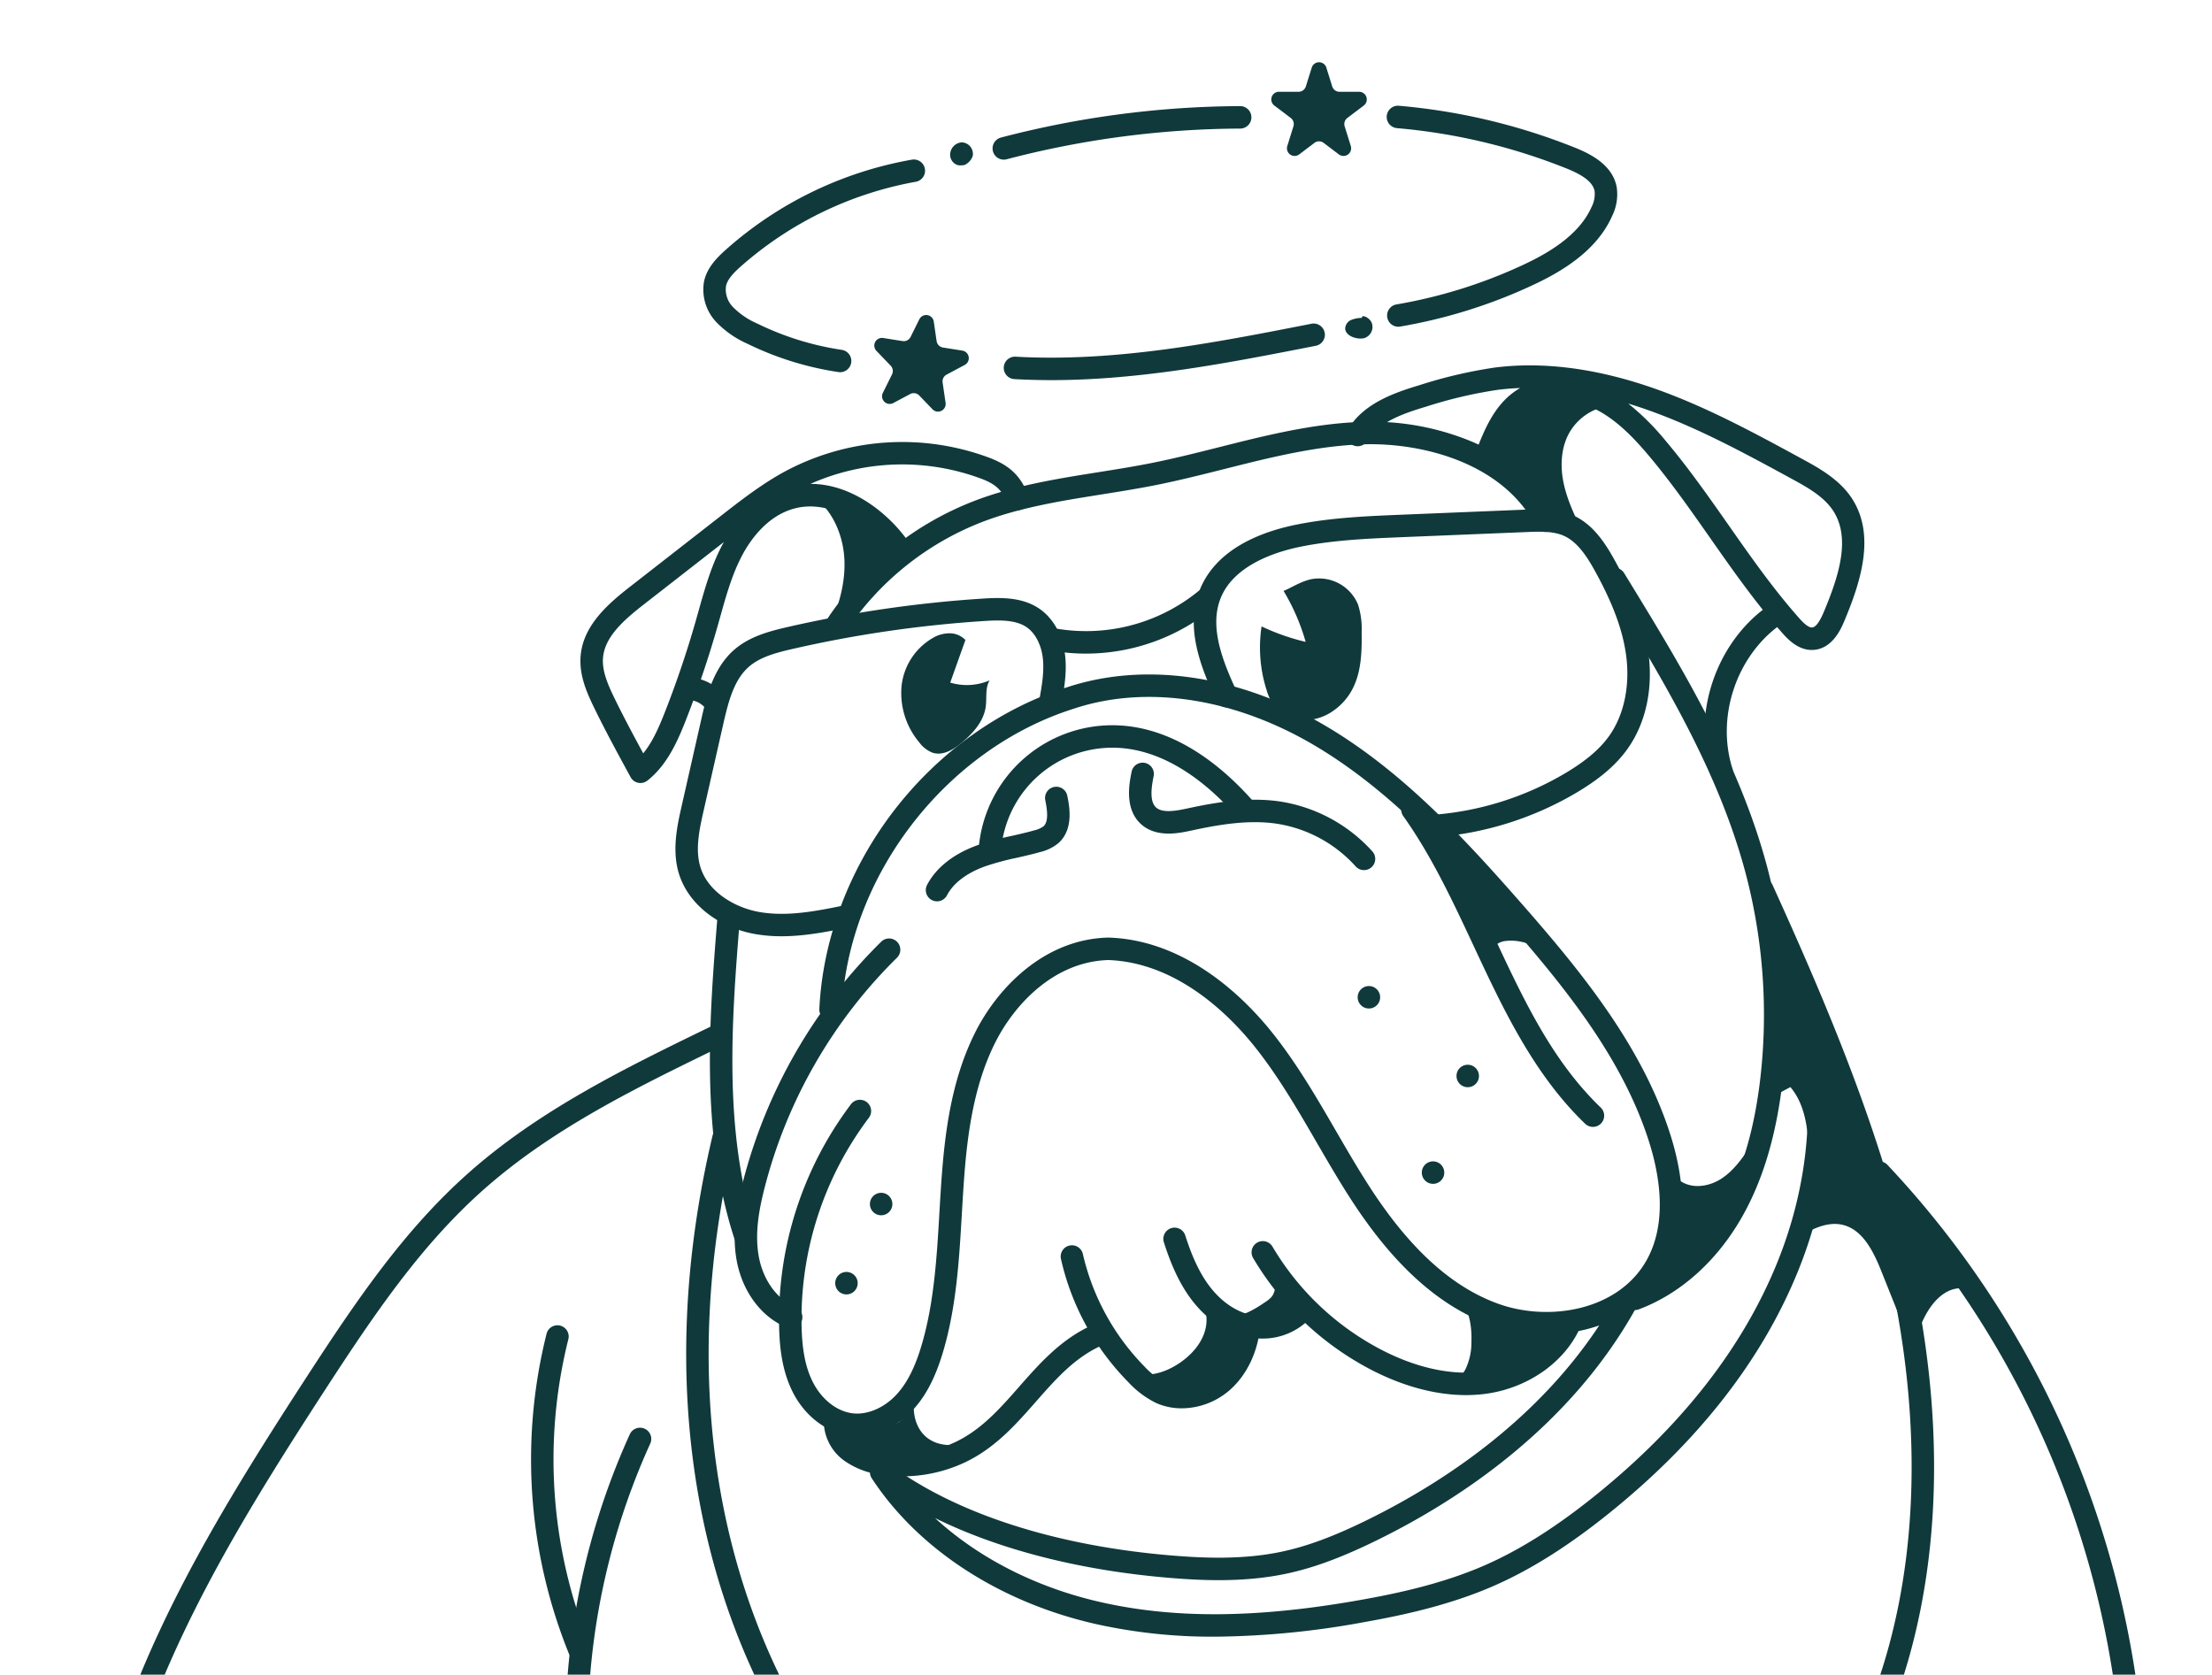 <?xml version="1.0" encoding="UTF-8"?>
<svg xmlns="http://www.w3.org/2000/svg" xmlns:xlink="http://www.w3.org/1999/xlink" width="638" height="483" viewBox="0 0 638 483">
  <defs>
    <clipPath id="clip-path">
      <rect id="Rectangle_51" data-name="Rectangle 51" width="638" height="483" transform="translate(302 1543)" fill="#fff"></rect>
    </clipPath>
    <clipPath id="clip-path-2">
      <rect id="Rectangle_50" data-name="Rectangle 50" width="591.8" height="513.924" fill="#10393b"></rect>
    </clipPath>
  </defs>
  <g id="Struggling_with_marketing" data-name="Struggling with marketing" transform="translate(-302 -1543)" clip-path="url(#clip-path)">
    <g id="Group_12" data-name="Group 12" transform="translate(329.2 1560.95)">
      <g id="Group_11" data-name="Group 11" clip-path="url(#clip-path-2)">
        <path id="Path_260" data-name="Path 260" d="M327.432,492.227a17.633,17.633,0,0,1-1.869-.1c-6.711-.714-13.09-5.464-16.647-12.395-3.356-6.538-3.915-13.752-4.027-19.306A102.919,102.919,0,0,1,325.6,396.55a3.239,3.239,0,1,1,5.167,3.907,96.416,96.416,0,0,0-19.4,59.84c.146,7.216,1.168,12.3,3.313,16.479,2.572,5.012,7.005,8.426,11.57,8.912,4.255.455,9.1-1.671,12.614-5.544,2.975-3.277,5.234-7.743,7.108-14.058,3.631-12.228,4.4-25.431,5.151-38.2.126-2.152.252-4.3.391-6.448.931-14.39,2.546-30.978,9.983-45.717,6.5-12.892,19.986-26.823,38.322-27.253.064,0,.126,0,.188,0,22.369.772,38.916,17.256,46.79,27.013,7.23,8.961,13.048,18.991,18.675,28.692,3.139,5.412,6.385,11.009,9.816,16.306,11.507,17.763,23.606,28.749,36.987,33.587,14.572,5.269,34.556,2.052,42.769-12.45,6.166-10.888,3.81-24.666.748-34.308-7.8-24.564-25.082-45.547-42.112-64.935-15.883-18.083-33.159-36.784-54.3-49.293-23.106-13.673-48.351-17.574-69.263-10.7-37.095,11.613-65.316,48.181-67.147,86.962a3.239,3.239,0,1,1-6.47-.305c.95-20.127,8.638-40.5,21.646-57.351s30.763-29.454,49.992-35.474c22.644-7.441,49.829-3.329,74.541,11.295,21.958,12.993,39.639,32.118,55.866,50.592,17.483,19.9,35.237,41.491,43.419,67.249,3.453,10.871,6.032,26.541-1.286,39.461-7.039,12.427-21.007,18.067-34.638,18.068a47.315,47.315,0,0,1-15.971-2.719C495.31,454.824,482.154,443,469.85,424c-3.518-5.431-6.8-11.1-9.984-16.578-5.5-9.489-11.195-19.3-18.112-27.874-7.167-8.883-22.129-23.876-41.877-24.6-15.427.409-26.95,12.5-32.6,23.692-6.886,13.651-8.412,29.466-9.3,43.217-.138,2.133-.262,4.27-.387,6.409-.77,13.135-1.565,26.718-5.409,39.664-2.161,7.281-4.87,12.547-8.523,16.569-4.472,4.925-10.421,7.729-16.225,7.729" transform="translate(-107.376 -96.005)" fill="#10393b"></path>
        <path id="Path_261" data-name="Path 261" d="M301.42,502.578a3.22,3.22,0,0,1-1.2-.229c-7.287-2.894-12.846-10.277-14.507-19.267-1.509-8.171.095-16.241,1.864-23.057a149.523,149.523,0,0,1,39.808-68.971,3.239,3.239,0,0,1,4.545,4.616,143.056,143.056,0,0,0-38.083,65.982c-1.59,6.128-3.043,13.328-1.763,20.254,1.259,6.817,5.294,12.344,10.527,14.424a3.239,3.239,0,0,1-1.2,6.249" transform="translate(-100.419 -137.403)" fill="#10393b"></path>
        <path id="Path_262" data-name="Path 262" d="M637.193,422.5a3.228,3.228,0,0,1-2.245-.9c-14.889-14.331-23.721-33.225-32.262-51.5-5.941-12.71-12.085-25.852-20.187-37.215a3.239,3.239,0,0,1,5.275-3.761c8.445,11.844,14.716,25.26,20.78,38.233,8.673,18.552,16.863,36.075,30.886,49.571a3.239,3.239,0,0,1-2.247,5.573" transform="translate(-204.946 -115.44)" fill="#10393b"></path>
        <path id="Path_263" data-name="Path 263" d="M373.45,355.616a3.24,3.24,0,0,1-2.864-4.748c2.64-5.017,7.679-8.977,14.57-11.454a84.834,84.834,0,0,1,9.994-2.707c2.167-.492,4.213-.956,6.247-1.534a7.533,7.533,0,0,0,2.772-1.2c1.528-1.373,1.074-4.742.508-7.523a3.239,3.239,0,0,1,6.348-1.292c.585,2.874,1.956,9.606-2.526,13.634a12.873,12.873,0,0,1-5.334,2.616c-2.2.624-4.426,1.13-6.58,1.619a78.6,78.6,0,0,0-9.236,2.486c-3.725,1.339-8.662,3.878-11.028,8.375a3.24,3.24,0,0,1-2.869,1.731" transform="translate(-130.39 -113.607)" fill="#10393b"></path>
        <path id="Path_264" data-name="Path 264" d="M528.476,342.834a3.23,3.23,0,0,1-2.42-1.085,38.544,38.544,0,0,0-22.767-12.3c-8.064-1.2-16.6.241-24.614,1.975-3.567.772-10.209,2.208-14.663-1.99-4.73-4.458-3.207-11.848-2.557-15a3.239,3.239,0,0,1,6.345,1.307c-.672,3.261-1.2,7.229.656,8.982,1.733,1.634,5.278,1.145,8.85.372,8.618-1.863,17.845-3.4,26.935-2.052a45.124,45.124,0,0,1,26.652,14.4,3.239,3.239,0,0,1-2.418,5.393" transform="translate(-162.259 -109.832)" fill="#10393b"></path>
        <path id="Path_265" data-name="Path 265" d="M397.041,333.835c-.1,0-.2,0-.3-.014a3.238,3.238,0,0,1-2.926-3.524,38.674,38.674,0,0,1,40.119-35.076c16.806.7,30.345,12.129,38.745,21.592a3.239,3.239,0,0,1-4.846,4.3c-7.565-8.526-19.634-18.815-34.168-19.42a32.2,32.2,0,0,0-33.4,29.2,3.239,3.239,0,0,1-3.221,2.94" transform="translate(-138.697 -103.967)" fill="#10393b"></path>
        <path id="Path_266" data-name="Path 266" d="M577.1,569.274c-8.412,0-17.465-2.337-26.518-6.884a85.318,85.318,0,0,1-34.868-32.646,3.239,3.239,0,0,1,5.586-3.281,78.759,78.759,0,0,0,32.19,30.139c10,5.021,19.864,7.049,28.532,5.868,9.976-1.361,18.667-7.412,22.14-15.416a3.239,3.239,0,0,1,5.943,2.58c-4.356,10.035-15.037,17.593-27.208,19.254a42.8,42.8,0,0,1-5.8.387" transform="translate(-181.479 -184.859)" fill="#10393b"></path>
        <path id="Path_267" data-name="Path 267" d="M504.366,550.885a20.924,20.924,0,0,1-4.623-.518c-5.9-1.337-11.482-5.176-15.705-10.807-4.042-5.392-6.331-11.586-7.873-16.382a3.239,3.239,0,1,1,6.166-1.983c1.388,4.314,3.425,9.858,6.889,14.48,3.3,4.4,7.548,7.377,11.954,8.376,4.721,1.07,9.767-.358,12.551-3.555a3.239,3.239,0,0,1,4.885,4.253,18.857,18.857,0,0,1-14.244,6.137" transform="translate(-167.651 -182.775)" fill="#10393b"></path>
        <path id="Path_268" data-name="Path 268" d="M465.189,573.765a17.97,17.97,0,0,1-7.32-1.508,27.135,27.135,0,0,1-8.062-6.023,73.618,73.618,0,0,1-19.436-35.488,3.239,3.239,0,1,1,6.317-1.432,68.084,68.084,0,0,0,17.728,32.367,21.31,21.31,0,0,0,6.092,4.659c4.316,1.922,9.947.922,14.01-2.494,3.788-3.184,6.282-8.338,6.844-14.141a3.239,3.239,0,0,1,6.448.624c-.723,7.476-4.048,14.21-9.122,18.476a21.2,21.2,0,0,1-13.5,4.96" transform="translate(-151.549 -185.537)" fill="#10393b"></path>
        <path id="Path_269" data-name="Path 269" d="M347.446,605.726a41.046,41.046,0,0,1-5.617-.383,23.547,23.547,0,0,1-11.117-4.117,14.082,14.082,0,0,1-5.926-11.544,3.239,3.239,0,0,1,6.472.279,7.671,7.671,0,0,0,3.325,6.071,17.343,17.343,0,0,0,8.132,2.9,35.824,35.824,0,0,0,19.819-2.99c7.6-3.549,12.942-9.617,18.592-16.041,5.915-6.723,12.032-13.676,21.031-17.754a3.239,3.239,0,0,1,2.673,5.9c-7.73,3.5-13.127,9.638-18.84,16.133-5.842,6.642-11.884,13.51-20.716,17.632a42.429,42.429,0,0,1-17.827,3.92" transform="translate(-114.387 -197.886)" fill="#10393b"></path>
        <path id="Path_270" data-name="Path 270" d="M444.755,594.89a154.133,154.133,0,0,1-34.23-3.64c-27.708-6.26-51.275-21.585-64.659-42.047a3.239,3.239,0,0,1,4.663-4.358c19.094,14.431,48.3,23.9,82.242,26.659,8.678.707,20.049,1.223,31.062-1.072,7.479-1.558,15.213-4.417,25.076-9.269,22.859-11.244,53.934-31.647,72.155-64.989a3.239,3.239,0,1,1,5.684,3.106c-19.034,34.831-51.281,56.039-74.98,67.7-10.372,5.1-18.579,8.124-26.614,9.8-11.824,2.464-23.8,1.929-32.909,1.187-26.082-2.121-49.556-8.134-68.127-17.289,12.523,11.506,29.161,20.04,47.833,24.259,21.4,4.834,45.162,4.635,74.787-.623,10.2-1.811,23.5-4.582,35.867-9.982,10.1-4.41,20.486-10.952,31.75-20,24.884-19.993,42.569-42.554,52.565-67.059,11.428-28.013,11.937-58.263,1.4-82.994a3.239,3.239,0,0,1,5.959-2.539c11.213,26.31,10.718,58.378-1.358,87.98-10.417,25.534-28.755,48.971-54.506,69.661-11.719,9.414-22.583,16.248-33.216,20.889-12.993,5.673-26.773,8.55-37.327,10.424a247.008,247.008,0,0,1-43.117,4.2" transform="translate(-121.629 -140.798)" fill="#10393b"></path>
        <path id="Path_271" data-name="Path 271" d="M284.311,473.89a3.24,3.24,0,0,1-3.078-2.232c-10.007-30.573-7.3-64.07-4.915-93.624a3.239,3.239,0,0,1,6.457.522c-2.337,28.946-4.987,61.753,4.616,91.087a3.24,3.24,0,0,1-3.079,4.248" transform="translate(-96.535 -132.096)" fill="#10393b"></path>
        <path id="Path_272" data-name="Path 272" d="M309.76,672.043a3.232,3.232,0,0,1-2.519-1.2c-20.763-25.642-34.8-57.754-40.6-92.86-5.315-32.174-3.809-66.266,4.478-101.331a3.239,3.239,0,1,1,6.3,1.491c-8.089,34.225-9.566,67.461-4.391,98.784,5.617,34,19.189,65.067,39.247,89.84a3.239,3.239,0,0,1-2.515,5.277" transform="translate(-92.815 -167)" fill="#10393b"></path>
        <path id="Path_273" data-name="Path 273" d="M215.038,728.042a3.24,3.24,0,0,1-3.2-2.768,207.825,207.825,0,0,1,16.478-115.446,3.239,3.239,0,1,1,5.89,2.7,201.27,201.27,0,0,0-15.958,111.805,3.24,3.24,0,0,1-2.734,3.676,3.3,3.3,0,0,1-.475.035" transform="translate(-73.86 -214.118)" fill="#10393b"></path>
        <path id="Path_274" data-name="Path 274" d="M208.388,659.093a3.241,3.241,0,0,1-3-2.016,149.2,149.2,0,0,1-6.455-92.293,3.239,3.239,0,0,1,6.281,1.588,142.661,142.661,0,0,0,6.173,88.258,3.24,3.24,0,0,1-3,4.463" transform="translate(-68.489 -198.058)" fill="#10393b"></path>
        <path id="Path_275" data-name="Path 275" d="M3.243,662.149a3.279,3.279,0,0,1-.669-.069,3.239,3.239,0,0,1-2.5-3.836c9.668-46.055,34.279-86.544,60.8-127.4,14.685-22.619,28.329-42.674,46.636-59.036,20.7-18.508,45.811-30.708,70.09-42.506a3.239,3.239,0,1,1,2.832,5.826c-23.88,11.6-48.574,23.6-68.6,41.51-17.71,15.83-31.093,35.512-45.52,57.734-26.179,40.324-50.459,80.243-59.9,125.206a3.241,3.241,0,0,1-3.167,2.574" transform="translate(0 -151.086)" fill="#10393b"></path>
        <path id="Path_276" data-name="Path 276" d="M681,439.191a3.239,3.239,0,0,1-1.134-6.274c10.575-3.949,19.963-12.411,26.435-23.826,5.433-9.582,8.943-21.19,10.731-35.487a160.137,160.137,0,0,0-4.15-60.627c-7.988-29.9-24.5-56.842-40.468-82.893a3.239,3.239,0,1,1,5.522-3.385c16.21,26.446,32.973,53.794,41.2,84.607a166.68,166.68,0,0,1,4.318,63.1c-1.895,15.155-5.664,27.545-11.523,37.879-7.222,12.737-17.805,22.219-29.8,26.7a3.233,3.233,0,0,1-1.132.205" transform="translate(-236.658 -79.3)" fill="#10393b"></path>
        <path id="Path_277" data-name="Path 277" d="M775.782,603.6a3.241,3.241,0,0,1-3.033-4.375c12.67-33.86,14.646-74.633,5.716-117.91-8.419-40.8-25.337-79.948-40.533-113.438a3.239,3.239,0,1,1,5.9-2.677c15.34,33.81,32.423,73.353,40.978,114.806,9.177,44.473,7.105,86.484-5.993,121.489a3.241,3.241,0,0,1-3.034,2.1" transform="translate(-259.8 -127.955)" fill="#10393b"></path>
        <path id="Path_278" data-name="Path 278" d="M866.7,683.6h-.039a3.24,3.24,0,0,1-3.2-3.277,267.042,267.042,0,0,0-72.816-185.491,3.239,3.239,0,1,1,4.7-4.461,274.432,274.432,0,0,1,74.6,190.029,3.239,3.239,0,0,1-3.238,3.2" transform="translate(-278.153 -172.355)" fill="#10393b"></path>
        <path id="Path_279" data-name="Path 279" d="M289.322,336.1a43.681,43.681,0,0,1-7.362-.594c-10.914-1.862-19.659-8.8-22.277-17.681-1.986-6.736-.385-13.8.9-19.477l5.635-24.876c1.4-6.16,3.308-14.595,9.42-19.951,4.364-3.824,10.006-5.354,15.411-6.595a353.8,353.8,0,0,1,56.374-8.213c5.287-.338,11.333-.424,16.2,2.856,4.138,2.791,6.883,7.781,7.531,13.689.54,4.918-.355,9.826-1.143,14.157a3.239,3.239,0,1,1-6.373-1.161c.744-4.086,1.514-8.311,1.078-12.29-.434-3.952-2.2-7.326-4.715-9.024-3.173-2.14-7.748-2.044-12.161-1.762a347.4,347.4,0,0,0-55.339,8.062c-4.79,1.1-9.357,2.32-12.59,5.153-4.188,3.67-5.816,9.648-7.371,16.51L266.9,299.783c-1.178,5.2-2.514,11.095-1,16.213,2.188,7.42,10.191,11.94,17.152,13.128,8.181,1.4,16.7-.353,24.934-2.046a3.239,3.239,0,1,1,1.3,6.345c-6.213,1.277-13.041,2.679-19.965,2.68" transform="translate(-91.132 -84.021)" fill="#10393b"></path>
        <path id="Path_280" data-name="Path 280" d="M434.051,253.1a56.186,56.186,0,0,1-11.044-1.089,3.239,3.239,0,0,1,1.273-6.352A51.265,51.265,0,0,0,466.5,235.1a3.239,3.239,0,1,1,4.114,5,57.867,57.867,0,0,1-36.561,13" transform="translate(-148.068 -82.542)" fill="#10393b"></path>
        <path id="Path_281" data-name="Path 281" d="M557.944,293.671a3.239,3.239,0,0,1-.206-6.472,87.727,87.727,0,0,0,39.075-12.135c5.865-3.5,9.858-6.9,12.565-10.722,4.289-6.05,6.047-14.574,4.824-23.387-.994-7.167-3.816-14.787-8.88-23.981-2.389-4.339-5.15-8.594-9.149-10.338-3.088-1.346-7.022-1.184-10.494-1.044l-35.861,1.47c-9.7.4-19.72.808-29.284,2.718-7.047,1.408-19.444,5.224-23.285,14.963-3.3,8.373.683,18.252,4.679,26.854a3.239,3.239,0,0,1-5.874,2.73c-4.564-9.822-9.077-21.2-4.831-31.962,4.72-11.965,17.855-16.9,28.042-18.937,10.061-2.009,20.343-2.431,30.288-2.838l35.861-1.47c3.963-.163,8.894-.365,13.349,1.578,5.776,2.519,9.293,7.81,12.234,13.151,3.434,6.235,8.168,15.737,9.622,26.216,1.469,10.582-.647,20.535-5.955,28.024-3.248,4.581-7.866,8.566-14.533,12.54a94.249,94.249,0,0,1-41.974,13.036c-.071,0-.143.007-.212.007" transform="translate(-172.412 -70.096)" fill="#10393b"></path>
        <path id="Path_282" data-name="Path 282" d="M328.272,222.43a3.238,3.238,0,0,1-2.709-5.009,89.909,89.909,0,0,1,42.58-34.465c11.6-4.479,23.958-6.442,35.906-8.342,5.072-.806,10.317-1.64,15.39-2.651,6.482-1.293,13.065-2.952,19.43-4.557,13.406-3.381,27.269-6.875,41.459-7.311a75.185,75.185,0,0,1,31.85,5.852c10.775,4.724,19,12.04,23.776,21.158a3.239,3.239,0,0,1-5.738,3.008c-9.547-18.21-32.716-24.06-49.69-23.543-13.486.415-27,3.823-40.073,7.119-6.442,1.623-13.1,3.3-19.747,4.628-5.2,1.037-10.506,1.881-15.64,2.7-11.615,1.846-23.625,3.755-34.59,7.987a83.387,83.387,0,0,0-39.489,31.962,3.233,3.233,0,0,1-2.715,1.469" transform="translate(-114.479 -56.373)" fill="#10393b"></path>
        <path id="Path_283" data-name="Path 283" d="M233.758,267.435a3.2,3.2,0,0,1-.65-.066,3.24,3.24,0,0,1-2.194-1.623c-3.53-6.477-7.17-13.156-10.465-19.913-2.256-4.629-4.419-9.606-3.946-15.1.751-8.715,7.765-14.864,14.279-19.942l26.111-20.356c5.743-4.478,11.682-9.107,18.3-12.732a71.685,71.685,0,0,1,59.248-4.056c5.863,2.235,8.978,5.236,11.114,10.7a3.239,3.239,0,0,1-6.034,2.357c-1.456-3.728-3.251-5.43-7.388-7.008a65.245,65.245,0,0,0-49.363,1.469c11.382-.05,21.552,7.748,27.356,15.4a3.239,3.239,0,1,1-5.161,3.915c-6.089-8.026-16.744-14.916-26.829-12.211-7.871,2.111-12.688,9.149-14.859,13.157-3.006,5.55-4.716,11.653-6.526,18.116q-.41,1.46-.823,2.918c-2.6,9.094-5.668,18.165-9.124,26.961-2.374,6.037-5.379,12.851-11.044,17.315a3.243,3.243,0,0,1-2,.694m24.049-69.495L234.765,215.9c-5.686,4.433-11.281,9.272-11.809,15.39-.331,3.842,1.456,7.887,3.315,11.7,2.6,5.339,5.45,10.67,8.282,15.887,2.739-3.335,4.574-7.627,6.225-11.825,3.382-8.6,6.384-17.474,8.925-26.37q.411-1.441.814-2.887c1.826-6.521,3.716-13.264,7.067-19.453l.223-.406" transform="translate(-76.23 -59.552)" fill="#10393b"></path>
        <path id="Path_284" data-name="Path 284" d="M270.242,284.232a3.233,3.233,0,0,1-2.585-1.285,6.658,6.658,0,0,0-5.25-2.548h-.063a3.239,3.239,0,0,1-.062-6.477l.235,0a13.123,13.123,0,0,1,10.306,5.118,3.239,3.239,0,0,1-2.58,5.193" transform="translate(-91.258 -96.476)" fill="#10393b"></path>
        <path id="Path_285" data-name="Path 285" d="M691.727,217.049c-4.151,0-7.143-3.367-8.458-4.847-7.674-8.635-14.365-18.186-20.835-27.422-5.588-7.975-11.366-16.222-17.689-23.735-4.385-5.21-9.777-10.943-16.516-13.965-6.705-3.007-14.1-2.618-18.835.99-4,3.046-6.155,8.027-8.368,13.745a3.239,3.239,0,1,1-6.041-2.338c2.48-6.407,5.147-12.494,10.483-16.56a19.368,19.368,0,0,1,2.144-1.416q-3.262.118-6.417.514a129.243,129.243,0,0,0-20.754,4.868c-6.774,2.029-13.661,4.459-16.924,9.846a3.239,3.239,0,1,1-5.541-3.356c4.456-7.354,12.972-10.409,20.606-12.7a134.807,134.807,0,0,1,21.8-5.089c14.222-1.787,29.9.328,46.6,6.283,14.695,5.239,28.5,12.754,41.856,20.021,4.818,2.622,10.814,5.885,14.442,11.425,6.823,10.416,2.743,23.7-2.147,35.329-.909,2.162-3.326,7.906-8.752,8.373-.224.019-.444.028-.662.028m-52.938-71.064A73.075,73.075,0,0,1,649.7,156.873c6.508,7.732,12.37,16.1,18.038,24.189,6.366,9.085,12.948,18.48,20.372,26.836.61.686,2.464,2.776,3.722,2.667,1.014-.087,2.136-1.578,3.337-4.431,4.443-10.559,7.844-21.414,2.7-29.267-2.736-4.178-7.721-6.891-12.119-9.285-13.135-7.148-26.718-14.54-40.936-19.609q-3.039-1.084-6.026-1.989" transform="translate(-196.357 -47.538)" fill="#10393b"></path>
        <path id="Path_286" data-name="Path 286" d="M721.842,292.859a3.241,3.241,0,0,1-3.091-2.274c-5.443-17.415,1.346-37.8,16.143-48.479a3.239,3.239,0,0,1,3.791,5.254c-12.6,9.092-18.387,26.459-13.751,41.293a3.242,3.242,0,0,1-3.093,4.206" transform="translate(-252.49 -85.055)" fill="#10393b"></path>
        <path id="Path_287" data-name="Path 287" d="M418.6,132.652q-5.3,0-10.612-.293a3.239,3.239,0,1,1,.366-6.468c28.7,1.619,57.509-4.036,85.369-9.507a3.239,3.239,0,0,1,1.249,6.356c-24.86,4.883-50.471,9.913-76.371,9.913" transform="translate(-142.62 -40.969)" fill="#10393b"></path>
        <path id="Path_288" data-name="Path 288" d="M578.791,83.107a3.239,3.239,0,0,1-.542-6.433A143.685,143.685,0,0,0,614.508,65.39c6.783-3.146,16.237-8.311,20-16.8a8.109,8.109,0,0,0,.886-4.6c-.456-2.425-3.019-4.5-8.068-6.518a171.1,171.1,0,0,0-48.933-11.642,3.239,3.239,0,0,1,.558-6.454,177.586,177.586,0,0,1,50.784,12.083c4.593,1.84,10.837,5.017,12.026,11.334a14.1,14.1,0,0,1-1.331,8.419c-4.645,10.482-15.463,16.462-23.2,20.048a150.185,150.185,0,0,1-37.893,11.794,3.314,3.314,0,0,1-.549.047" transform="translate(-202.669 -6.822)" fill="#10393b"></path>
        <path id="Path_289" data-name="Path 289" d="M403.178,34.975a3.24,3.24,0,0,1-.82-6.373,277.157,277.157,0,0,1,68.978-9.067h.015a3.239,3.239,0,0,1,.016,6.478A270.678,270.678,0,0,0,404,34.868a3.25,3.25,0,0,1-.823.107" transform="translate(-140.86 -6.88)" fill="#10393b"></path>
        <path id="Path_290" data-name="Path 290" d="M310.593,104.635a3.3,3.3,0,0,1-.482-.036,89.833,89.833,0,0,1-26.323-8.2,28.259,28.259,0,0,1-8.928-6.235,13.6,13.6,0,0,1-3.5-11.777c.851-3.831,3.528-6.638,6.294-9.1a109.084,109.084,0,0,1,53.734-25.966A3.239,3.239,0,0,1,332.5,49.7a104.031,104.031,0,0,0-50.544,24.425c-2.258,2.009-3.85,3.742-4.277,5.665a7.269,7.269,0,0,0,2.026,6.074,22.141,22.141,0,0,0,6.934,4.717,83.35,83.35,0,0,0,24.427,7.613,3.239,3.239,0,0,1-.474,6.443" transform="translate(-95.48 -15.239)" fill="#10393b"></path>
        <path id="Path_291" data-name="Path 291" d="M384.638,42.4a4.389,4.389,0,0,0,2.934-2.849,3.325,3.325,0,0,0-3.173-3.878,3.6,3.6,0,0,0-3.339,3.885,3.133,3.133,0,0,0,2.111,2.655c1.152.332,2.547-.291,1.467.187" transform="translate(-134.204 -12.563)" fill="#10393b"></path>
        <path id="Path_292" data-name="Path 292" d="M561.785,113.562a8.364,8.364,0,0,0-3.085.588,2.844,2.844,0,0,0-1.75,2.426c.014,1.663,1.9,2.651,3.544,2.879a5.024,5.024,0,0,0,1.908-.036,3.4,3.4,0,0,0,2.217-4.4c-.713-1.721-3.08-2.5-2.834-1.458" transform="translate(-196.16 -39.831)" fill="#10393b"></path>
        <path id="Path_293" data-name="Path 293" d="M377.779,256.167,373.4,268.455a16.608,16.608,0,0,0,11.363-.647c-1.338,2.222-.77,5.048-1.124,7.617-.578,4.188-3.624,7.6-6.861,10.319-2.37,1.991-5.423,3.863-8.384,2.961a8.566,8.566,0,0,1-3.878-2.951,22.142,22.142,0,0,1-5.169-16.128,18.255,18.255,0,0,1,9.052-14.054,9.312,9.312,0,0,1,5.462-1.311,6.45,6.45,0,0,1,3.915,1.9" transform="translate(-126.529 -89.536)" fill="#10393b"></path>
        <path id="Path_294" data-name="Path 294" d="M525.807,233.407a60.051,60.051,0,0,1,6.371,14.7,63.383,63.383,0,0,1-12.709-4.459,40.388,40.388,0,0,0,1.479,18.457,15.488,15.488,0,0,0,1.911,4.161,10.925,10.925,0,0,0,8.188,4.414,14.534,14.534,0,0,0,9.057-2.665,17.419,17.419,0,0,0,5.289-5.762c2.879-5.083,3.014-11.217,2.942-17.058a22.918,22.918,0,0,0-1.023-7.783,12.157,12.157,0,0,0-13.236-7.435c-3.3.632-6.148,2.626-8.267,3.427" transform="translate(-182.796 -80.933)" fill="#10393b"></path>
        <path id="Path_295" data-name="Path 295" d="M364.438,114.444l.816,5.616a2.207,2.207,0,0,0,1.838,1.864l5.584.89a2.209,2.209,0,0,1,.692,4.13l-5.234,2.791A2.209,2.209,0,0,0,366.989,132l.854,5.881a2.209,2.209,0,0,1-3.78,1.847l-3.807-3.967a2.208,2.208,0,0,0-2.633-.42l-4.852,2.588a2.208,2.208,0,0,1-3.018-2.93l2.639-5.324a2.209,2.209,0,0,0-.385-2.511l-4.107-4.28a2.209,2.209,0,0,1,1.941-3.711l5.585.889a2.209,2.209,0,0,0,2.326-1.2l2.521-5.085a2.209,2.209,0,0,1,4.165.663" transform="translate(-122.312 -39.641)" fill="#10393b"></path>
        <path id="Path_296" data-name="Path 296" d="M539.923,1.551l1.69,5.418a2.208,2.208,0,0,0,2.109,1.551h5.655a2.209,2.209,0,0,1,1.334,3.97l-4.73,3.581a2.208,2.208,0,0,0-.775,2.418l1.769,5.674a2.209,2.209,0,0,1-3.442,2.418l-4.384-3.319a2.21,2.21,0,0,0-2.666,0L532.1,26.581a2.209,2.209,0,0,1-3.442-2.418l1.769-5.674a2.208,2.208,0,0,0-.775-2.418l-4.73-3.581a2.209,2.209,0,0,1,1.333-3.97h5.655a2.209,2.209,0,0,0,2.109-1.551l1.69-5.418a2.209,2.209,0,0,1,4.217,0" transform="translate(-184.569 0)" fill="#10393b"></path>
        <path id="Path_297" data-name="Path 297" d="M562.509,414.54a3.239,3.239,0,1,1,3.239,3.239,3.239,3.239,0,0,1-3.239-3.239" transform="translate(-198.118 -144.862)" fill="#10393b"></path>
        <path id="Path_298" data-name="Path 298" d="M591.065,492.6a3.239,3.239,0,1,1,3.239,3.239,3.24,3.24,0,0,1-3.239-3.239" transform="translate(-208.175 -172.355)" fill="#10393b"></path>
        <path id="Path_299" data-name="Path 299" d="M345.337,506.6a3.239,3.239,0,1,1,3.239,3.239,3.24,3.24,0,0,1-3.239-3.239" transform="translate(-121.629 -177.286)" fill="#10393b"></path>
        <path id="Path_300" data-name="Path 300" d="M329.893,541.832a3.239,3.239,0,1,1,3.239,3.239,3.239,3.239,0,0,1-3.239-3.239" transform="translate(-116.19 -189.694)" fill="#10393b"></path>
        <path id="Path_301" data-name="Path 301" d="M606.509,449.58a3.239,3.239,0,1,1,3.239,3.239,3.239,3.239,0,0,1-3.239-3.239" transform="translate(-213.615 -157.203)" fill="#10393b"></path>
        <path id="Path_302" data-name="Path 302" d="M586.732,533.879c4.221,4.595,10.989,6.519,14.475,11.694,2.26,3.355,2.771,7.6,2.639,11.638a17.871,17.871,0,0,1-1.539,7.4,8.36,8.36,0,0,1-5.669,4.668A53.2,53.2,0,0,0,617.1,566.29a26.884,26.884,0,0,0,9.1-5.024,13.624,13.624,0,0,0,4.738-9.036c-7.988,1.977-16.543.034-23.883-3.686s-13.677-9.113-20.328-14.665" transform="translate(-206.649 -188.034)" fill="#10393b"></path>
        <path id="Path_303" data-name="Path 303" d="M633.447,382.3c-4.207-2.389-8.767-4.858-13.581-4.383a5.713,5.713,0,0,0-2.786.9c-2.665,1.9-1.787,6.006-.627,9.069l-10.325-21.519c-1.939-4.042-3.914-8.651-2.352-12.853A159.354,159.354,0,0,1,633.447,382.3" transform="translate(-212.453 -124.509)" fill="#10393b"></path>
        <path id="Path_304" data-name="Path 304" d="M694.983,472.881c1.08,4.794,2.6,10.178,6.97,12.425,3.477,1.786,7.853.915,11.116-1.239s5.624-5.4,7.816-8.637c3.154-4.66,6.159-9.569,7.4-15.056-1.274,15.855-8.474,30.867-18.567,43.16-4.579,5.577-10.562,11.016-17.778,11.053-.475-1.945.389-3.936,1.193-5.769,2.69-6.133,4.938-12.553,5.512-19.226s-.647-13.663-3.664-16.712" transform="translate(-243.656 -162.145)" fill="#10393b"></path>
        <path id="Path_305" data-name="Path 305" d="M517.012,540.691c.18,2.026.292,4.287-1.007,5.853a7.734,7.734,0,0,1-1.608,1.348c-3.961,2.745-8.789,5.532-13.326,3.909,4.669,3.393,10.921,3.339,16.686,3.068a14.712,14.712,0,0,0,4.685-.74,5.049,5.049,0,0,0,3.2-3.286c.6-2.471-1.4-4.812-3.5-6.242s-4.581-2.58-5.126-3.91" transform="translate(-176.479 -190.433)" fill="#10393b"></path>
        <path id="Path_306" data-name="Path 306" d="M480.688,547.2c3.426,2.237,4.733,6.9,3.766,10.88s-3.84,7.27-7.193,9.616c-3.414,2.388-7.584,3.972-11.719,3.456,1.007,2.7,4.154,3.839,6.955,4.532,3.343.827,6.889,1.488,10.2.527a21.745,21.745,0,0,0,6-3.22c2.226-1.516,4.524-3.108,5.895-5.426,1.805-3.055,1.7-6.83,1.542-10.374-3.142-.783-6.356-1.673-8.929-3.639-2.483-1.9-4.159-4.636-6.51-6.351" transform="translate(-163.966 -192.724)" fill="#10393b"></path>
        <path id="Path_307" data-name="Path 307" d="M758.71,494.569c3.846-2.172,8.129-4.422,12.458-3.549,6.018,1.215,9.183,7.69,11.462,13.391l7.562,18.915a141.614,141.614,0,0,0-25.773-81.036c-1.485,4-1.028,8.415-.816,12.676a123.64,123.64,0,0,1-4.893,39.6" transform="translate(-267.22 -155.776)" fill="#10393b"></path>
        <path id="Path_308" data-name="Path 308" d="M804.283,555.235A27.81,27.81,0,0,1,808,536.9c1.887-3.1,4.666-5.977,8.243-6.591s7.772,2.015,7.661,5.643a164.606,164.606,0,0,0-29.805-34.5c-1.791,1.4-1.473,4.153-.982,6.374,3.149,14.247,6.3,28.495,11.161,47.415" transform="translate(-279.205 -176.611)" fill="#10393b"></path>
        <path id="Path_309" data-name="Path 309" d="M741.524,442.232l8.848-4.709c7.068,8.458,4.261,21.173,7.221,31.79a83.1,83.1,0,0,0-2.054-57.205c-1.747-4.235-4.688-8.9-9.266-9.093a317.974,317.974,0,0,0-4.75,39.217" transform="translate(-261.167 -141.943)" fill="#10393b"></path>
        <path id="Path_310" data-name="Path 310" d="M656.367,149.49a15.825,15.825,0,0,0-12.242,7.75c-2.517,4.379-2.754,9.776-1.705,14.717s3.278,9.539,5.487,14.082c-3.2-.189-6.478-.475-9.362-1.87-3.64-1.759-6.24-5.072-8.708-8.274l-6.354-8.246a13.5,13.5,0,0,1-2.462-4.139,9.866,9.866,0,0,1,.1-5.3c1.9-7.38,8.658-13.029,16.15-14.424s15.427,1.149,19.093,5.705" transform="translate(-218.614 -50.507)" fill="#10393b"></path>
        <path id="Path_311" data-name="Path 311" d="M319.757,192.992c5.875,4.185,8.965,11.535,9.225,18.745s-2.011,14.3-5.127,20.808l12.117-16.669c2.356-3.242,5.216-6.779,9.21-7.1a66.712,66.712,0,0,0-25.425-15.784" transform="translate(-112.62 -67.972)" fill="#10393b"></path>
        <path id="Path_312" data-name="Path 312" d="M358.372,577.15c-2.031,3.527-4.095,7.141-4.836,11.143s.08,8.535,3.1,11.268c2.865,2.6,7.2,3.075,10.919,2s6.9-3.483,9.715-6.128c-1.782,4.38-5.864,7.5-10.277,9.2s-9.188,2.164-13.9,2.614c-5.462.521-11.235.992-16.192-1.358-3.245-1.539-6.113-5.409-4.353-8.54a83.464,83.464,0,0,0,11.967-.549,10.03,10.03,0,0,0,4.462-1.3,10.676,10.676,0,0,0,3.2-4.284,99.414,99.414,0,0,0,6.195-14.067" transform="translate(-116.936 -203.274)" fill="#10393b"></path>
      </g>
    </g>
  </g>
</svg>
